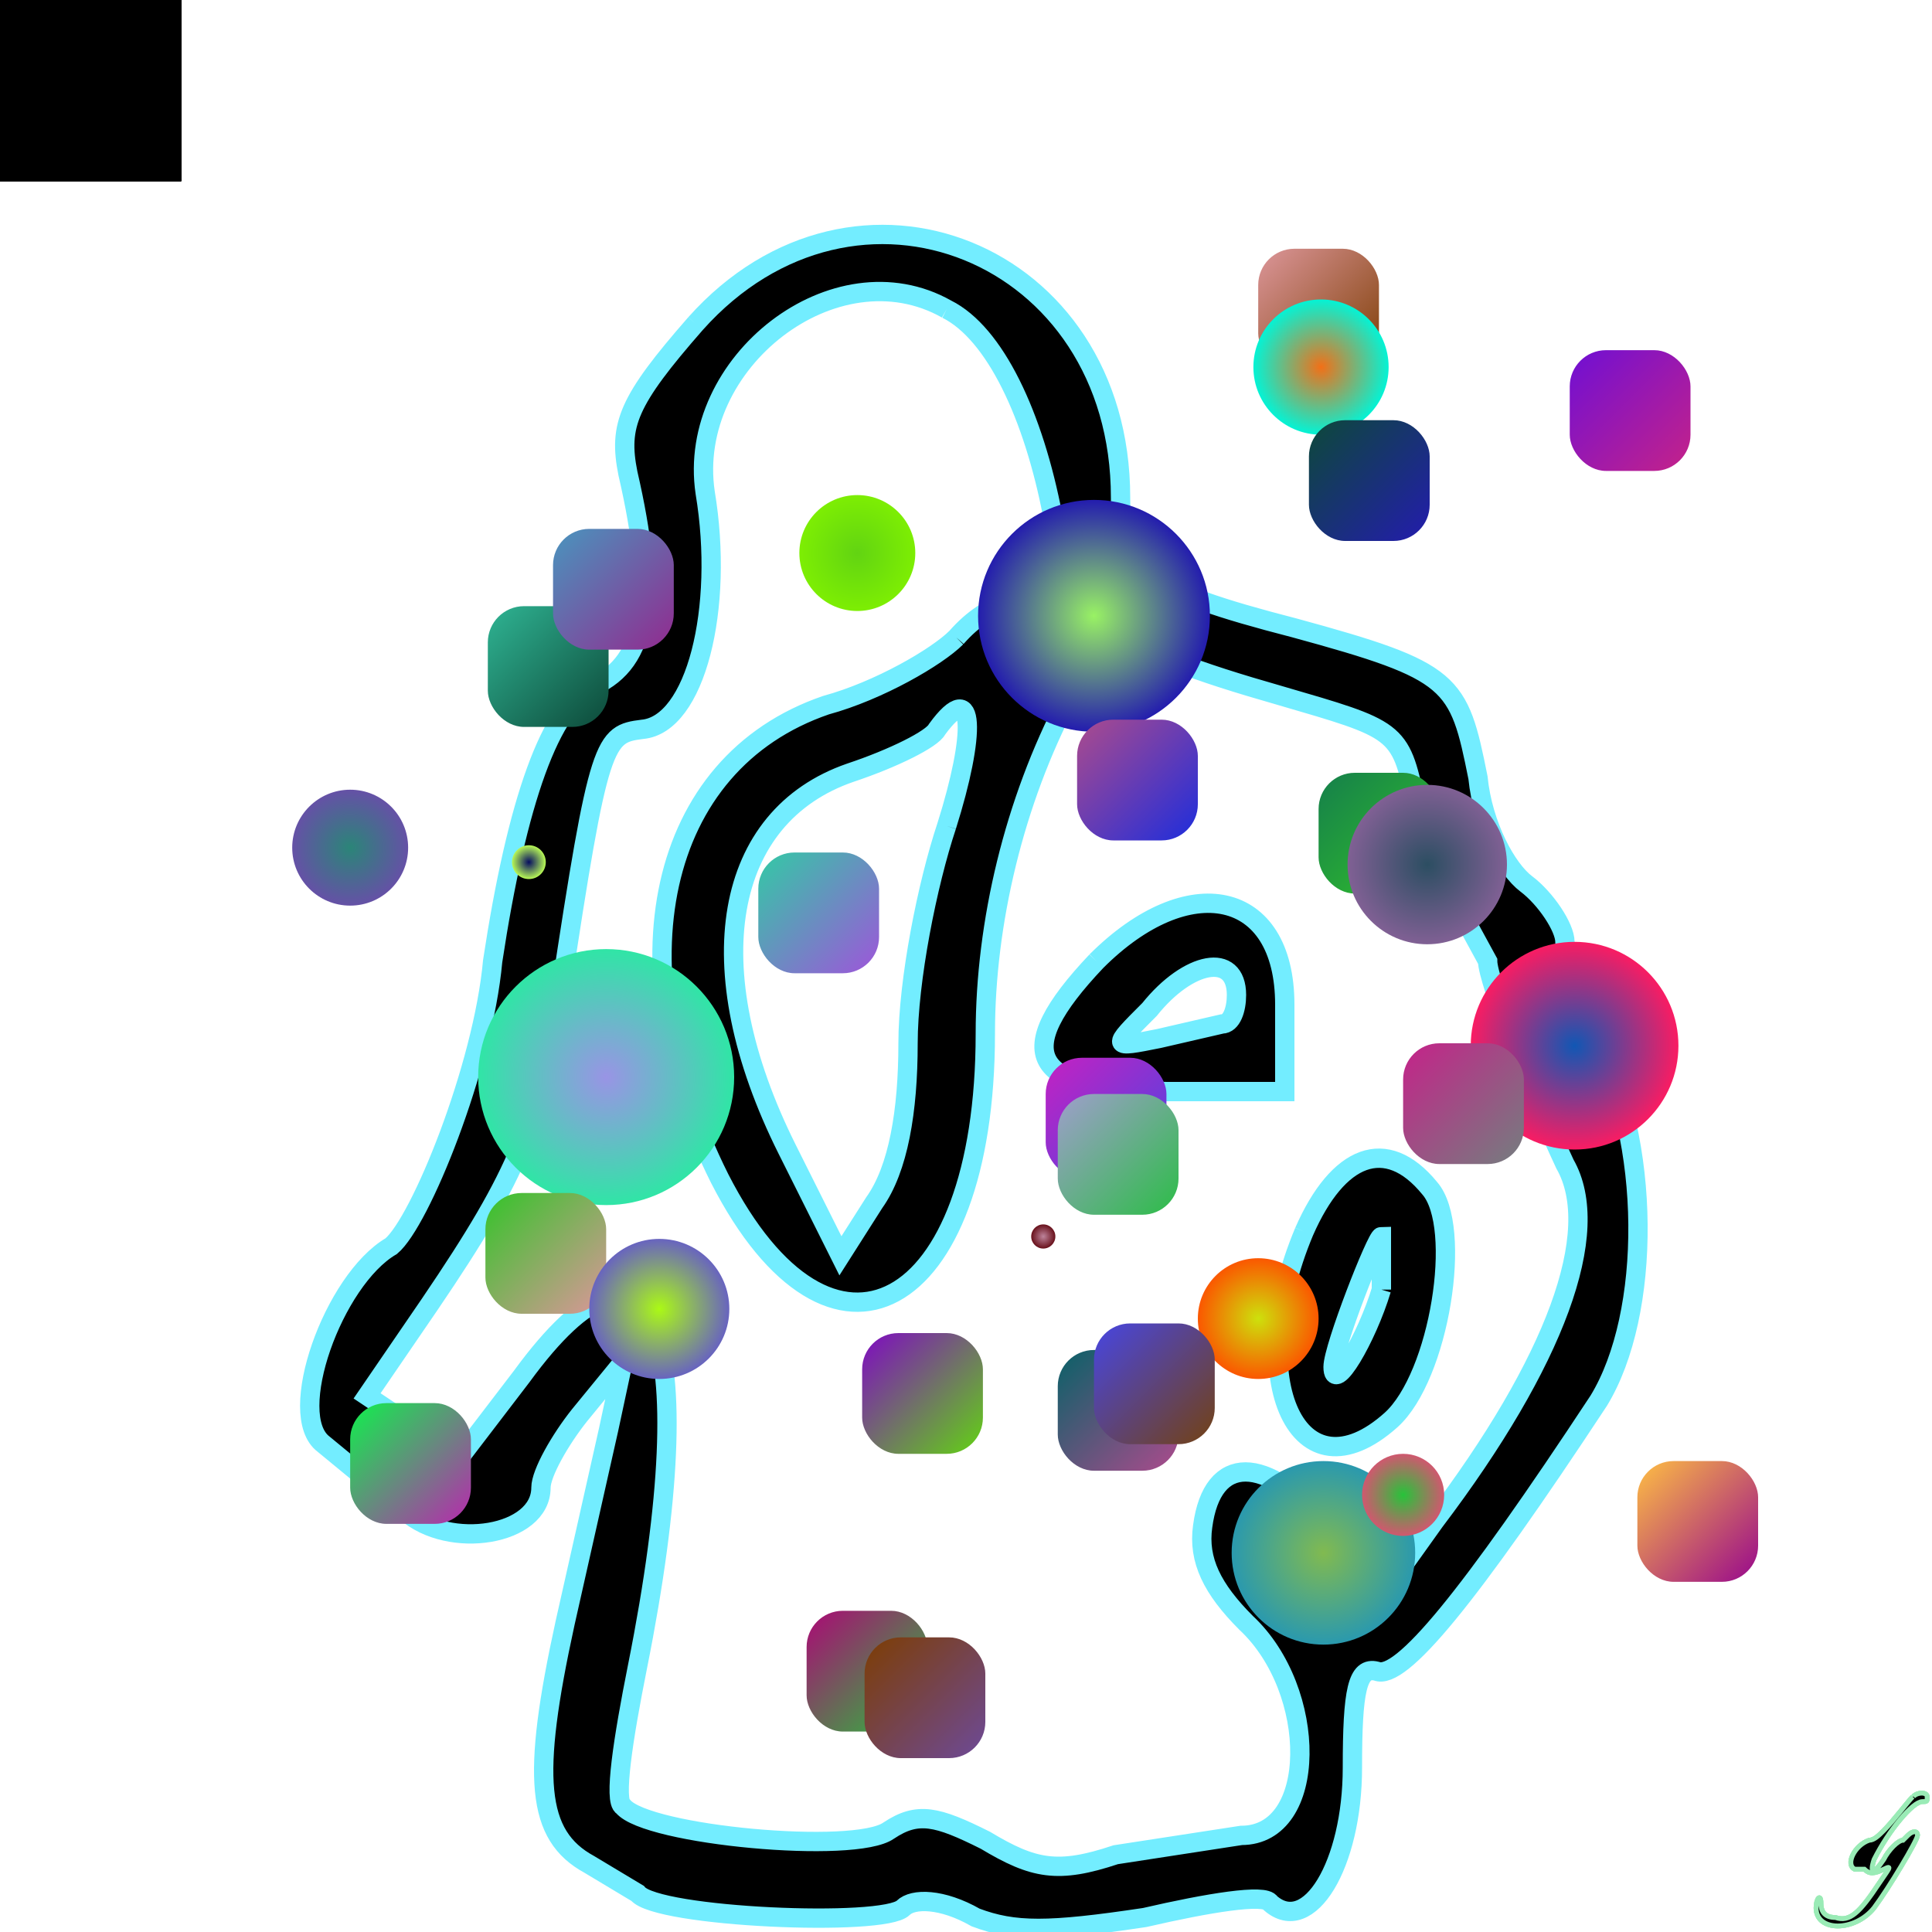 <svg xmlns="http://www.w3.org/2000/svg" xmlns:xlink="http://www.w3.org/1999/xlink" xmlns:svgjs="http://svgjs.dev/svgjs" width="800" height="800" style="background-color:rgb(249,218,117)" viewBox="0 0 800 800"><animate attributeName="fill" values="rgb(39,131,65);rgb(146,212,196)" dur="0.4s" repeatCount="indefinite" /><path transform="scale(2)" d="M144 67c-14 16-16 21-14 31 6 26 4 39-7 44-9 4-16 24-21 57-2 22-15 54-21 59-12 7-22 35-14 41l17 14c9 8 28 5 28-5 0-3 4-10 8-15l9-11-3 14-9 40c-7 32-6 44 5 50l10 6c4 5 51 7 55 3 2-2 8-2 15 2 8 3 15 3 35 0 13-3 25-5 26-3 8 7 17-8 17-28 0-16 1-21 5-20 5 2 19-15 46-56 11-18 11-54-1-76-3-7-6-15-6-19 0-3-4-9-8-12s-9-12-10-22c-4-20-5-22-38-31-31-8-36-12-36-27 0-51-55-73-88-36m52-3c10 5 18 22 22 43 3 21 12 27 47 37 24 7 25 7 28 22 2 9 6 19 9 22l6 11c0 4 9 27 16 42 8 14-2 41-27 74l-10 14-12-13c-13-15-24-15-26 0-1 7 2 13 9 20 15 14 15 44-1 44l-26 4c-12 4-17 3-27-3-10-5-14-6-20-2-7 5-50 1-55-5-2-1 0-14 3-29 14-70 3-97-24-60l-13 17-10-7-9-6 13-19c19-28 22-37 27-64 8-53 9-54 17-55 11-1 17-25 13-49-4-27 27-51 50-38m2 68c-4 4-16 11-27 14-35 12-44 54-22 98 23 45 55 28 55-30 0-23 6-48 17-69 9-18-9-29-23-13m-2 39c-4 12-8 32-8 45 0 14-2 26-7 33l-7 11-11-22c-19-38-13-69 13-78 9-3 17-7 18-9 8-11 8 1 2 20m31 28c-18 19-14 27 15 27h24v-18c0-24-20-28-39-9m29 7c0 3-1 6-3 6l-13 3c-10 2-10 2-2-6 8-10 18-12 18-3m14 49c-13 31-1 56 18 39 10-9 15-40 8-48-9-11-19-7-26 9m16 12c-3 10-10 22-10 16 0-4 9-27 10-27v11" stroke="rgb(115,237,255)" stroke-width="4"/><defs><path id="randomPath" d="M50,50 L150,50 L150,250 L50,250 Z"/><path id="zigzag" d="M170,419 L220,150 L270,251 L420,351 L500,153 210,353 L334,455 L220,255 L195,55 Z"/></defs><defs><radialGradient id="gradient178271"><stop offset="0%" stop-color="rgb(153,242,100)"/><stop offset="100%" stop-color="rgb(35,28,174)"/></radialGradient></defs><circle cx="453" cy="255" r="48" fill="url(#gradient178271)" ><animate attributeName="opacity" values="0;1;0" dur="2s" repeatCount="indefinite" /><animateTransform attributeType="xml" attributeName="transform" type="rotate" from="360" to="0 400 400" dur="2s" repeatCount="indefinite"/><animateMotion dur="2s" repeatCount="indefinite"><mpath href="#zigzag"/></animateMotion></circle><path transform="scale(2)" d="m396 372c-1 1-4 5-6 7-1 1-2 2-3 2-3 1-5 5-3 6 0 0 1 0 1 0 0 0 1 0 1 0 1 1 2 1 4 0 2-1 1 0-1 3-4 6-6 8-9 7-2 0-3-1-3-3 0-2-1-1-1 1 0 5 8 5 12 0 3-4 9-14 9-15 0-1-1-1-2 0 0 0-1 1-1 1-1 0-3 2-4 4-2 3-3 3-2 0 3-6 8-12 10-12 1 0 1 0 1-1 0-1-2-1-2.861-.05" stroke="rgb(154,235,182)"/><defs><radialGradient id="gradient71223"><stop offset="0%" stop-color="rgb(205,225,12)"/><stop offset="100%" stop-color="rgb(251,87,0)"/></radialGradient></defs><circle cx="521" cy="546" r="25" fill="url(#gradient71223)" ><animate attributeName="opacity" values="0;1;0" dur="4s" repeatCount="indefinite" /><animateTransform attributeType="xml" attributeName="transform" type="rotate" from="360" to="0 400 400" dur="4s" repeatCount="indefinite"/><animateMotion dur="4s" repeatCount="indefinite"><mpath href="#zigzag"/></animateMotion></circle><defs><linearGradient id="gradient806434" x1="0%" y1="0%" x2="100%" y2="100%"><stop offset="0%" stop-color="rgb(172,8,118)"/><stop offset="100%" stop-color="rgb(39,195,58)"/></linearGradient></defs><rect x="334" y="667" width = "50" height = "50" fill="url(#gradient806434)"  rx="15"><animate attributeName="opacity" values="0;1;0" dur="0.1s" repeatCount="indefinite" /></rect><defs><linearGradient id="gradient339338" x1="0%" y1="0%" x2="100%" y2="100%"><stop offset="0%" stop-color="rgb(8,97,103)"/><stop offset="100%" stop-color="rgb(172,75,141)"/></linearGradient></defs><rect x="438" y="559" width = "50" height = "50" fill="url(#gradient339338)"  rx="15"><animate attributeName="opacity" values="0;1;0" dur="0.1s" repeatCount="indefinite" /></rect><defs><radialGradient id="gradient840755"><stop offset="0%" stop-color="rgb(129,186,80)"/><stop offset="100%" stop-color="rgb(42,153,174)"/></radialGradient></defs><circle cx="548" cy="643" r="38" fill="url(#gradient840755)" ><animate attributeName="opacity" values="0;1;0" dur="6s" repeatCount="indefinite" /><animateTransform attributeType="xml" attributeName="transform" type="rotate" from="360" to="0 400 400" dur="6s" repeatCount="indefinite"/><animateMotion dur="6s" repeatCount="indefinite"><mpath href="#zigzag"/></animateMotion></circle><rect width="75" height="75" ><animate attributeName="fill" values="rgb(149,167,185)" dur="0.4s" repeatCount="indefinite" /><animate attributeName="opacity" values="0;5;0" dur="0.1s" repeatCount="indefinite" /><animateTransform attributeType="xml" attributeName="transform" type="rotate" from="360" to="0 62 228" dur="5s" repeatCount="indefinite"/><animateMotion dur="5s" repeatCount="indefinite"><mpath href="#zigzag"></mpath></animateMotion></rect><defs><linearGradient id="gradient683046" x1="0%" y1="0%" x2="100%" y2="100%"><stop offset="0%" stop-color="rgb(21,127,75)"/><stop offset="100%" stop-color="rgb(51,196,41)"/></linearGradient></defs><rect x="546" y="320" width = "50" height = "50" fill="url(#gradient683046)"  rx="15"><animate attributeName="opacity" values="0;1;0" dur="0.1s" repeatCount="indefinite" /></rect><defs><radialGradient id="gradient526567"><stop offset="0%" stop-color="rgb(43,133,120)"/><stop offset="100%" stop-color="rgb(101,81,166)"/></radialGradient></defs><circle cx="145" cy="351" r="24" fill="url(#gradient526567)" ><animate attributeName="opacity" values="0;1;0" dur="8s" repeatCount="indefinite" /><animateTransform attributeType="xml" attributeName="transform" type="rotate" from="360" to="0 400 400" dur="8s" repeatCount="indefinite"/><animateMotion dur="8s" repeatCount="indefinite"><mpath href="#zigzag"/></animateMotion></circle><defs><radialGradient id="gradient610059"><stop offset="0%" stop-color="rgb(153,148,229)"/><stop offset="100%" stop-color="rgb(48,229,166)"/></radialGradient></defs><circle cx="251" cy="446" r="53" fill="url(#gradient610059)" ><animate attributeName="opacity" values="0;1;0" dur="10s" repeatCount="indefinite" /><animateTransform attributeType="xml" attributeName="transform" type="rotate" from="360" to="0 400 400" dur="10s" repeatCount="indefinite"/><animateMotion dur="10s" repeatCount="indefinite"><mpath href="#zigzag"/></animateMotion></circle><defs><radialGradient id="gradient920943"><stop offset="0%" stop-color="rgb(17,87,180)"/><stop offset="100%" stop-color="rgb(249,28,99)"/></radialGradient></defs><circle cx="652" cy="433" r="43" fill="url(#gradient920943)" ><animate attributeName="opacity" values="0;1;0" dur="4s" repeatCount="indefinite" /><animateTransform attributeType="xml" attributeName="transform" type="rotate" from="360" to="0 400 400" dur="4s" repeatCount="indefinite"/><animateMotion dur="4s" repeatCount="indefinite"><mpath href="#zigzag"/></animateMotion></circle><defs><radialGradient id="gradient19079"><stop offset="0%" stop-color="rgb(6,13,97)"/><stop offset="100%" stop-color="rgb(184,249,86)"/></radialGradient></defs><circle cx="219" cy="357" r="7" fill="url(#gradient19079)" ><animate attributeName="opacity" values="0;1;0" dur="10s" repeatCount="indefinite" /><animateTransform attributeType="xml" attributeName="transform" type="rotate" from="360" to="0 400 400" dur="10s" repeatCount="indefinite"/><animateMotion dur="10s" repeatCount="indefinite"><mpath href="#zigzag"/></animateMotion></circle><rect width="75" height="75" ><animate attributeName="fill" values="rgb(121,124,28)" dur="0.4s" repeatCount="indefinite" /><animate attributeName="opacity" values="0;1;0" dur="0.1s" repeatCount="indefinite" /><animateTransform attributeType="xml" attributeName="transform" type="rotate" from="360" to="0 31 11" dur="1s" repeatCount="indefinite"/><animateMotion dur="1s" repeatCount="indefinite"><mpath href="#zigzag"></mpath></animateMotion></rect><defs><radialGradient id="gradient43451"><stop offset="0%" stop-color="rgb(39,195,58)"/><stop offset="100%" stop-color="rgb(208,88,111)"/></radialGradient></defs><circle cx="581" cy="619" r="17" fill="url(#gradient43451)" ><animate attributeName="opacity" values="0;1;0" dur="2s" repeatCount="indefinite" /><animateTransform attributeType="xml" attributeName="transform" type="rotate" from="360" to="0 400 400" dur="2s" repeatCount="indefinite"/><animateMotion dur="2s" repeatCount="indefinite"><mpath href="#zigzag"/></animateMotion></circle><defs><linearGradient id="gradient982546" x1="0%" y1="0%" x2="100%" y2="100%"><stop offset="0%" stop-color="rgb(172,75,141)"/><stop offset="100%" stop-color="rgb(30,45,220)"/></linearGradient></defs><rect x="446" y="298" width = "50" height = "50" fill="url(#gradient982546)"  rx="15"><animate attributeName="opacity" values="0;1;0" dur="0.1s" repeatCount="indefinite" /></rect><defs><linearGradient id="gradient226333" x1="0%" y1="0%" x2="100%" y2="100%"><stop offset="0%" stop-color="rgb(197,33,194)"/><stop offset="100%" stop-color="rgb(71,70,227)"/></linearGradient></defs><rect x="433" y="438" width = "50" height = "50" fill="url(#gradient226333)"  rx="15"><animate attributeName="opacity" values="0;1;0" dur="0.1s" repeatCount="indefinite" /></rect><defs><linearGradient id="gradient404857" x1="0%" y1="0%" x2="100%" y2="100%"><stop offset="0%" stop-color="rgb(127,9,195)"/><stop offset="100%" stop-color="rgb(98,212,18)"/></linearGradient></defs><rect x="357" y="552" width = "50" height = "50" fill="url(#gradient404857)"  rx="15"><animate attributeName="opacity" values="0;1;0" dur="0.1s" repeatCount="indefinite" /></rect><defs><linearGradient id="gradient79101" x1="0%" y1="0%" x2="100%" y2="100%"><stop offset="0%" stop-color="rgb(51,196,41)"/><stop offset="100%" stop-color="rgb(220,150,154)"/></linearGradient></defs><rect x="201" y="494" width = "50" height = "50" fill="url(#gradient79101)"  rx="15"><animate attributeName="opacity" values="0;1;0" dur="0.1s" repeatCount="indefinite" /></rect><defs><radialGradient id="gradient226719"><stop offset="0%" stop-color="rgb(190,132,155)"/><stop offset="100%" stop-color="rgb(104,16,26)"/></radialGradient></defs><circle cx="432" cy="512" r="5" fill="url(#gradient226719)" ><animate attributeName="opacity" values="0;1;0" dur="10s" repeatCount="indefinite" /><animateTransform attributeType="xml" attributeName="transform" type="rotate" from="360" to="0 400 400" dur="10s" repeatCount="indefinite"/><animateMotion dur="10s" repeatCount="indefinite"><mpath href="#zigzag"/></animateMotion></circle><path transform="scale(2)" d="m396 372c-1 1-4 5-6 7-1 1-2 2-3 2-3 1-5 5-3 6 0 0 1 0 1 0 0 0 1 0 1 0 1 1 2 1 4 0 2-1 1 0-1 3-4 6-6 8-9 7-2 0-3-1-3-3 0-2-1-1-1 1 0 5 8 5 12 0 3-4 9-14 9-15 0-1-1-1-2 0 0 0-1 1-1 1-1 0-3 2-4 4-2 3-3 3-2 0 3-6 8-12 10-12 1 0 1 0 1-1 0-1-2-1-2.861-.05" stroke="rgb(154,235,182)"/><defs><linearGradient id="gradient61938" x1="0%" y1="0%" x2="100%" y2="100%"><stop offset="0%" stop-color="rgb(159,158,204)"/><stop offset="100%" stop-color="rgb(44,189,71)"/></linearGradient></defs><rect x="438" y="453" width = "50" height = "50" fill="url(#gradient61938)"  rx="15"><animate attributeName="opacity" values="0;1;0" dur="0.1s" repeatCount="indefinite" /></rect><rect width="75" height="75" ><animate attributeName="fill" values="rgb(96,120,18)" dur="0.4s" repeatCount="indefinite" /><animate attributeName="opacity" values="0;3;0" dur="0.1s" repeatCount="indefinite" /><animateTransform attributeType="xml" attributeName="transform" type="rotate" from="360" to="0 129 292" dur="3s" repeatCount="indefinite"/><animateMotion dur="3s" repeatCount="indefinite"><mpath href="#zigzag"></mpath></animateMotion></rect><path transform="scale(2)" d="m396 372c-1 1-4 5-6 7-1 1-2 2-3 2-3 1-5 5-3 6 0 0 1 0 1 0 0 0 1 0 1 0 1 1 2 1 4 0 2-1 1 0-1 3-4 6-6 8-9 7-2 0-3-1-3-3 0-2-1-1-1 1 0 5 8 5 12 0 3-4 9-14 9-15 0-1-1-1-2 0 0 0-1 1-1 1-1 0-3 2-4 4-2 3-3 3-2 0 3-6 8-12 10-12 1 0 1 0 1-1 0-1-2-1-2.861-.05" stroke="rgb(154,235,182)"/><rect width="75" height="75" ><animate attributeName="fill" values="rgb(134,134,113)" dur="0.4s" repeatCount="indefinite" /><animate attributeName="opacity" values="0;3;0" dur="0.1s" repeatCount="indefinite" /><animateTransform attributeType="xml" attributeName="transform" type="rotate" from="360" to="0 91 245" dur="3s" repeatCount="indefinite"/><animateMotion dur="3s" repeatCount="indefinite"><mpath href="#zigzag"></mpath></animateMotion></rect><rect width="75" height="75" ><animate attributeName="fill" values="rgb(30,45,220)" dur="0.4s" repeatCount="indefinite" /><animate attributeName="opacity" values="0;7;0" dur="0.1s" repeatCount="indefinite" /><animateTransform attributeType="xml" attributeName="transform" type="rotate" from="360" to="0 52 245" dur="7s" repeatCount="indefinite"/><animateMotion dur="7s" repeatCount="indefinite"><mpath href="#zigzag"></mpath></animateMotion></rect><defs><linearGradient id="gradient972953" x1="0%" y1="0%" x2="100%" y2="100%"><stop offset="0%" stop-color="rgb(71,70,227)"/><stop offset="100%" stop-color="rgb(115,65,18)"/></linearGradient></defs><rect x="453" y="548" width = "50" height = "50" fill="url(#gradient972953)"  rx="15"><animate attributeName="opacity" values="0;1;0" dur="0.1s" repeatCount="indefinite" /></rect><defs><radialGradient id="gradient578695"><stop offset="0%" stop-color="rgb(98,212,18)"/><stop offset="100%" stop-color="rgb(125,238,3)"/></radialGradient></defs><circle cx="355" cy="229" r="24" fill="url(#gradient578695)" ><animate attributeName="opacity" values="0;1;0" dur="6s" repeatCount="indefinite" /><animateTransform attributeType="xml" attributeName="transform" type="rotate" from="360" to="0 400 400" dur="6s" repeatCount="indefinite"/><animateMotion dur="6s" repeatCount="indefinite"><mpath href="#zigzag"/></animateMotion></circle><defs><linearGradient id="gradient994621" x1="0%" y1="0%" x2="100%" y2="100%"><stop offset="0%" stop-color="rgb(220,150,154)"/><stop offset="100%" stop-color="rgb(125,61,3)"/></linearGradient></defs><rect x="521" y="103" width = "50" height = "50" fill="url(#gradient994621)"  rx="15"><animate attributeName="opacity" values="0;1;0" dur="0.1s" repeatCount="indefinite" /></rect><defs><linearGradient id="gradient572550" x1="0%" y1="0%" x2="100%" y2="100%"><stop offset="0%" stop-color="rgb(111,15,212)"/><stop offset="100%" stop-color="rgb(197,34,137)"/></linearGradient></defs><rect x="650" y="145" width = "50" height = "50" fill="url(#gradient572550)"  rx="15"><animate attributeName="opacity" values="0;1;0" dur="0.1s" repeatCount="indefinite" /></rect><defs><linearGradient id="gradient298702" x1="0%" y1="0%" x2="100%" y2="100%"><stop offset="0%" stop-color="rgb(47,180,147)"/><stop offset="100%" stop-color="rgb(13,73,57)"/></linearGradient></defs><rect x="202" y="251" width = "50" height = "50" fill="url(#gradient298702)"  rx="15"><animate attributeName="opacity" values="0;1;0" dur="0.1s" repeatCount="indefinite" /></rect><rect width="75" height="75" ><animate attributeName="fill" values="rgb(44,189,71)" dur="0.4s" repeatCount="indefinite" /><animate attributeName="opacity" values="0;9;0" dur="0.1s" repeatCount="indefinite" /><animateTransform attributeType="xml" attributeName="transform" type="rotate" from="360" to="0 63 72" dur="9s" repeatCount="indefinite"/><animateMotion dur="9s" repeatCount="indefinite"><mpath href="#zigzag"></mpath></animateMotion></rect><defs><linearGradient id="gradient167129" x1="0%" y1="0%" x2="100%" y2="100%"><stop offset="0%" stop-color="rgb(73,149,190)"/><stop offset="100%" stop-color="rgb(146,42,143)"/></linearGradient></defs><rect x="229" y="219" width = "50" height = "50" fill="url(#gradient167129)"  rx="15"><animate attributeName="opacity" values="0;1;0" dur="0.1s" repeatCount="indefinite" /></rect><defs><radialGradient id="gradient492803"><stop offset="0%" stop-color="rgb(44,78,98)"/><stop offset="100%" stop-color="rgb(128,96,148)"/></radialGradient></defs><circle cx="591" cy="358" r="33" fill="url(#gradient492803)" ><animate attributeName="opacity" values="0;1;0" dur="4s" repeatCount="indefinite" /><animateTransform attributeType="xml" attributeName="transform" type="rotate" from="360" to="0 400 400" dur="4s" repeatCount="indefinite"/><animateMotion dur="4s" repeatCount="indefinite"><mpath href="#zigzag"/></animateMotion></circle><defs><linearGradient id="gradient720445" x1="0%" y1="0%" x2="100%" y2="100%"><stop offset="0%" stop-color="rgb(14,242,75)"/><stop offset="100%" stop-color="rgb(186,39,175)"/></linearGradient></defs><rect x="145" y="581" width = "50" height = "50" fill="url(#gradient720445)"  rx="15"><animate attributeName="opacity" values="0;1;0" dur="0.1s" repeatCount="indefinite" /></rect><defs><radialGradient id="gradient664351"><stop offset="0%" stop-color="rgb(171,249,21)"/><stop offset="100%" stop-color="rgb(104,100,191)"/></radialGradient></defs><circle cx="273" cy="542" r="29" fill="url(#gradient664351)" ><animate attributeName="opacity" values="0;1;0" dur="2s" repeatCount="indefinite" /><animateTransform attributeType="xml" attributeName="transform" type="rotate" from="360" to="0 400 400" dur="2s" repeatCount="indefinite"/><animateMotion dur="2s" repeatCount="indefinite"><mpath href="#zigzag"/></animateMotion></circle><rect width="75" height="75" ><animate attributeName="fill" values="rgb(115,65,18)" dur="0.4s" repeatCount="indefinite" /><animate attributeName="opacity" values="0;3;0" dur="0.1s" repeatCount="indefinite" /><animateTransform attributeType="xml" attributeName="transform" type="rotate" from="360" to="0 152 171" dur="3s" repeatCount="indefinite"/><animateMotion dur="3s" repeatCount="indefinite"><mpath href="#zigzag"></mpath></animateMotion></rect><defs><radialGradient id="gradient303719"><stop offset="0%" stop-color="rgb(242,112,23)"/><stop offset="100%" stop-color="rgb(4,243,213)"/></radialGradient></defs><circle cx="547" cy="152" r="28" fill="url(#gradient303719)" ><animate attributeName="opacity" values="0;1;0" dur="10s" repeatCount="indefinite" /><animateTransform attributeType="xml" attributeName="transform" type="rotate" from="360" to="0 400 400" dur="10s" repeatCount="indefinite"/><animateMotion dur="10s" repeatCount="indefinite"><mpath href="#zigzag"/></animateMotion></circle><defs><linearGradient id="gradient510658" x1="0%" y1="0%" x2="100%" y2="100%"><stop offset="0%" stop-color="rgb(125,61,3)"/><stop offset="100%" stop-color="rgb(109,74,152)"/></linearGradient></defs><rect x="358" y="678" width = "50" height = "50" fill="url(#gradient510658)"  rx="15"><animate attributeName="opacity" values="0;1;0" dur="0.1s" repeatCount="indefinite" /></rect><defs><linearGradient id="gradient727881" x1="0%" y1="0%" x2="100%" y2="100%"><stop offset="0%" stop-color="rgb(197,34,137)"/><stop offset="100%" stop-color="rgb(116,126,127)"/></linearGradient></defs><rect x="581" y="432" width = "50" height = "50" fill="url(#gradient727881)"  rx="15"><animate attributeName="opacity" values="0;1;0" dur="0.1s" repeatCount="indefinite" /></rect><defs><linearGradient id="gradient442442" x1="0%" y1="0%" x2="100%" y2="100%"><stop offset="0%" stop-color="rgb(13,73,57)"/><stop offset="100%" stop-color="rgb(35,28,174)"/></linearGradient></defs><rect x="542" y="174" width = "50" height = "50" fill="url(#gradient442442)"  rx="15"><animate attributeName="opacity" values="0;1;0" dur="0.1s" repeatCount="indefinite" /></rect><defs><linearGradient id="gradient747414" x1="0%" y1="0%" x2="100%" y2="100%"><stop offset="0%" stop-color="rgb(50,202,165)"/><stop offset="100%" stop-color="rgb(158,85,218)"/></linearGradient></defs><rect x="314" y="353" width = "50" height = "50" fill="url(#gradient747414)"  rx="15"><animate attributeName="opacity" values="0;1;0" dur="0.1s" repeatCount="indefinite" /></rect><rect width="75" height="75" ><animate attributeName="fill" values="rgb(146,42,143)" dur="0.4s" repeatCount="indefinite" /><animate attributeName="opacity" values="0;3;0" dur="0.1s" repeatCount="indefinite" /><animateTransform attributeType="xml" attributeName="transform" type="rotate" from="360" to="0 28 227" dur="3s" repeatCount="indefinite"/><animateMotion dur="3s" repeatCount="indefinite"><mpath href="#zigzag"></mpath></animateMotion></rect><defs><linearGradient id="gradient821778" x1="0%" y1="0%" x2="100%" y2="100%"><stop offset="0%" stop-color="rgb(255,191,67)"/><stop offset="100%" stop-color="rgb(151,7,141)"/></linearGradient></defs><rect x="678" y="605" width = "50" height = "50" fill="url(#gradient821778)"  rx="15"><animate attributeName="opacity" values="0;1;0" dur="0.1s" repeatCount="indefinite" /></rect></svg>